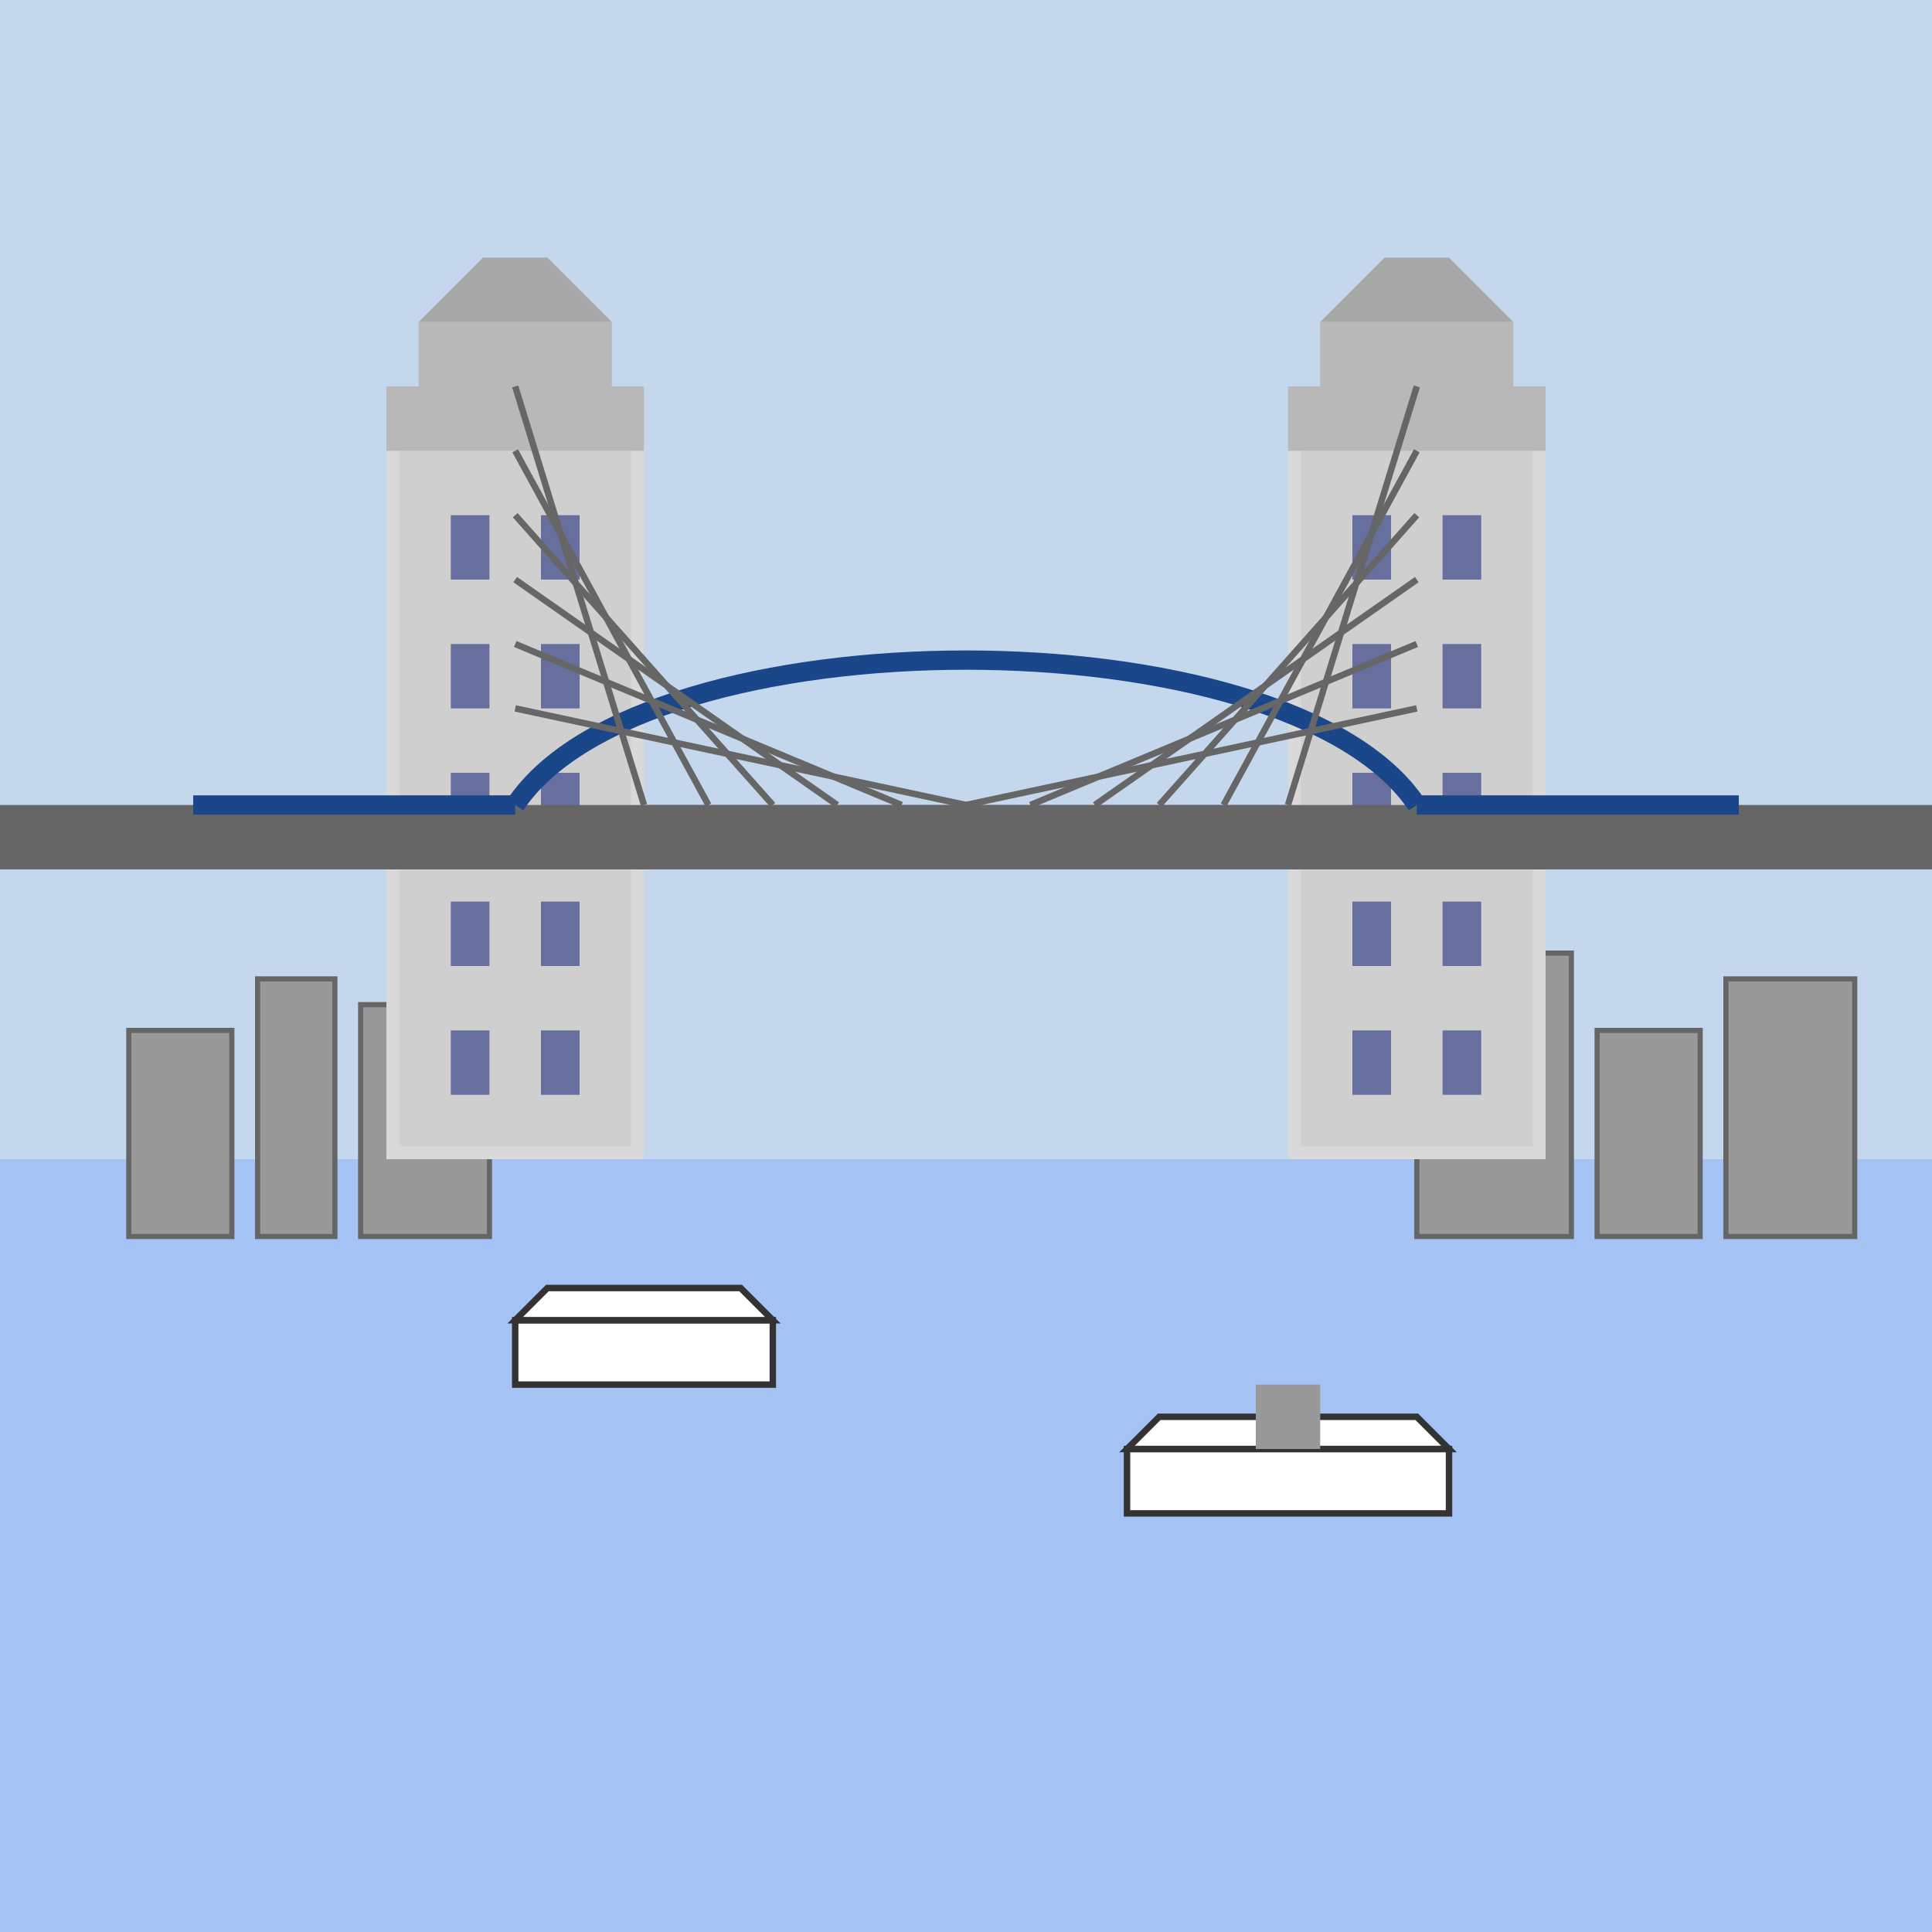 <svg xmlns="http://www.w3.org/2000/svg" width="300" height="300" viewBox="0 0 300 300">
  <style>
    .sky { fill: #c4d7ed; }
    .water { fill: #a4c2f4; }
    .bridge-tower { fill: #d9d9d9; }
    .bridge-tower-dark { fill: #b8b8b8; }
    .bridge-road { fill: #666666; }
    .bridge-support { fill: #1a4789; }
    .bridge-detail { fill: none; stroke: #888888; stroke-width: 1; }
    .window { fill: #3a4789; opacity: 0.7; }
    .boat { fill: #ffffff; stroke: #333333; stroke-width: 1; }
    .building { fill: #999999; stroke: #666666; stroke-width: 1; }
  </style>
  
  <!-- Sky Background -->
  <rect width="300" height="300" class="sky"/>
  
  <!-- River Thames -->
  <rect x="0" y="180" width="300" height="120" class="water"/>
  
  <!-- Buildings on the left bank -->
  <g transform="translate(20, 160) scale(0.8)">
    <rect x="0" y="0" width="20" height="40" class="building"/>
    <rect x="25" y="-10" width="15" height="50" class="building"/>
    <rect x="45" y="-5" width="25" height="45" class="building"/>
  </g>
  
  <!-- Buildings on the right bank -->
  <g transform="translate(220, 160) scale(0.8)">
    <rect x="0" y="-15" width="30" height="55" class="building"/>
    <rect x="35" y="0" width="20" height="40" class="building"/>
    <rect x="60" y="-10" width="25" height="50" class="building"/>
  </g>
  
  <!-- Tower Bridge -->
  <g transform="translate(150, 180)">
    <!-- Left Tower -->
    <g transform="translate(-70, 0)">
      <rect x="-20" y="-120" width="40" height="120" class="bridge-tower"/>
      
      <!-- Tower Details -->
      <rect x="-18" y="-118" width="36" height="116" class="bridge-tower-dark" opacity="0.3"/>
      <rect x="-20" y="-120" width="40" height="10" class="bridge-tower-dark"/>
      <rect x="-15" y="-130" width="30" height="10" class="bridge-tower-dark"/>
      <path d="M-15,-130 L-5,-140 L5,-140 L15,-130" fill="#a8a8a8"/>
      
      <!-- Windows -->
      <rect x="-10" y="-100" width="6" height="10" class="window"/>
      <rect x="4" y="-100" width="6" height="10" class="window"/>
      <rect x="-10" y="-80" width="6" height="10" class="window"/>
      <rect x="4" y="-80" width="6" height="10" class="window"/>
      <rect x="-10" y="-60" width="6" height="10" class="window"/>
      <rect x="4" y="-60" width="6" height="10" class="window"/>
      <rect x="-10" y="-40" width="6" height="10" class="window"/>
      <rect x="4" y="-40" width="6" height="10" class="window"/>
      <rect x="-10" y="-20" width="6" height="10" class="window"/>
      <rect x="4" y="-20" width="6" height="10" class="window"/>
    </g>
    
    <!-- Right Tower -->
    <g transform="translate(70, 0)">
      <rect x="-20" y="-120" width="40" height="120" class="bridge-tower"/>
      
      <!-- Tower Details -->
      <rect x="-18" y="-118" width="36" height="116" class="bridge-tower-dark" opacity="0.3"/>
      <rect x="-20" y="-120" width="40" height="10" class="bridge-tower-dark"/>
      <rect x="-15" y="-130" width="30" height="10" class="bridge-tower-dark"/>
      <path d="M-15,-130 L-5,-140 L5,-140 L15,-130" fill="#a8a8a8"/>
      
      <!-- Windows -->
      <rect x="-10" y="-100" width="6" height="10" class="window"/>
      <rect x="4" y="-100" width="6" height="10" class="window"/>
      <rect x="-10" y="-80" width="6" height="10" class="window"/>
      <rect x="4" y="-80" width="6" height="10" class="window"/>
      <rect x="-10" y="-60" width="6" height="10" class="window"/>
      <rect x="4" y="-60" width="6" height="10" class="window"/>
      <rect x="-10" y="-40" width="6" height="10" class="window"/>
      <rect x="4" y="-40" width="6" height="10" class="window"/>
      <rect x="-10" y="-20" width="6" height="10" class="window"/>
      <rect x="4" y="-20" width="6" height="10" class="window"/>
    </g>
    
    <!-- Bridge Roadway -->
    <rect x="-150" y="-55" width="300" height="10" class="bridge-road"/>
    
    <!-- Bridge Suspended Sections -->
    <rect x="-50" y="-55" width="100" height="10" class="bridge-road"/>
    
    <!-- Bridge Supports -->
    <path d="M-70,-55 C-50,-85 50,-85 70,-55" fill="none" stroke="#1a4789" stroke-width="3"/>
    <line x1="-70" y1="-55" x2="-120" y2="-55" stroke="#1a4789" stroke-width="3"/>
    <line x1="70" y1="-55" x2="120" y2="-55" stroke="#1a4789" stroke-width="3"/>
    
    <!-- Bridge Cables -->
    <line x1="-70" y1="-120" x2="-50" y2="-55" stroke="#666666" stroke-width="1"/>
    <line x1="-70" y1="-110" x2="-40" y2="-55" stroke="#666666" stroke-width="1"/>
    <line x1="-70" y1="-100" x2="-30" y2="-55" stroke="#666666" stroke-width="1"/>
    <line x1="-70" y1="-90" x2="-20" y2="-55" stroke="#666666" stroke-width="1"/>
    <line x1="-70" y1="-80" x2="-10" y2="-55" stroke="#666666" stroke-width="1"/>
    <line x1="-70" y1="-70" x2="0" y2="-55" stroke="#666666" stroke-width="1"/>
    
    <line x1="70" y1="-120" x2="50" y2="-55" stroke="#666666" stroke-width="1"/>
    <line x1="70" y1="-110" x2="40" y2="-55" stroke="#666666" stroke-width="1"/>
    <line x1="70" y1="-100" x2="30" y2="-55" stroke="#666666" stroke-width="1"/>
    <line x1="70" y1="-90" x2="20" y2="-55" stroke="#666666" stroke-width="1"/>
    <line x1="70" y1="-80" x2="10" y2="-55" stroke="#666666" stroke-width="1"/>
    <line x1="70" y1="-70" x2="0" y2="-55" stroke="#666666" stroke-width="1"/>
  </g>
  
  <!-- Boat on the Thames -->
  <g transform="translate(100, 210)">
    <rect x="-20" y="-5" width="40" height="10" class="boat"/>
    <polygon points="-20,-5 -15,-10 15,-10 20,-5" class="boat"/>
  </g>
  
  <g transform="translate(200, 230)">
    <rect x="-25" y="-5" width="50" height="10" class="boat"/>
    <polygon points="-25,-5 -20,-10 20,-10 25,-5" class="boat"/>
    <rect x="-5" y="-15" width="10" height="10" fill="#999999"/>
  </g>
</svg>
